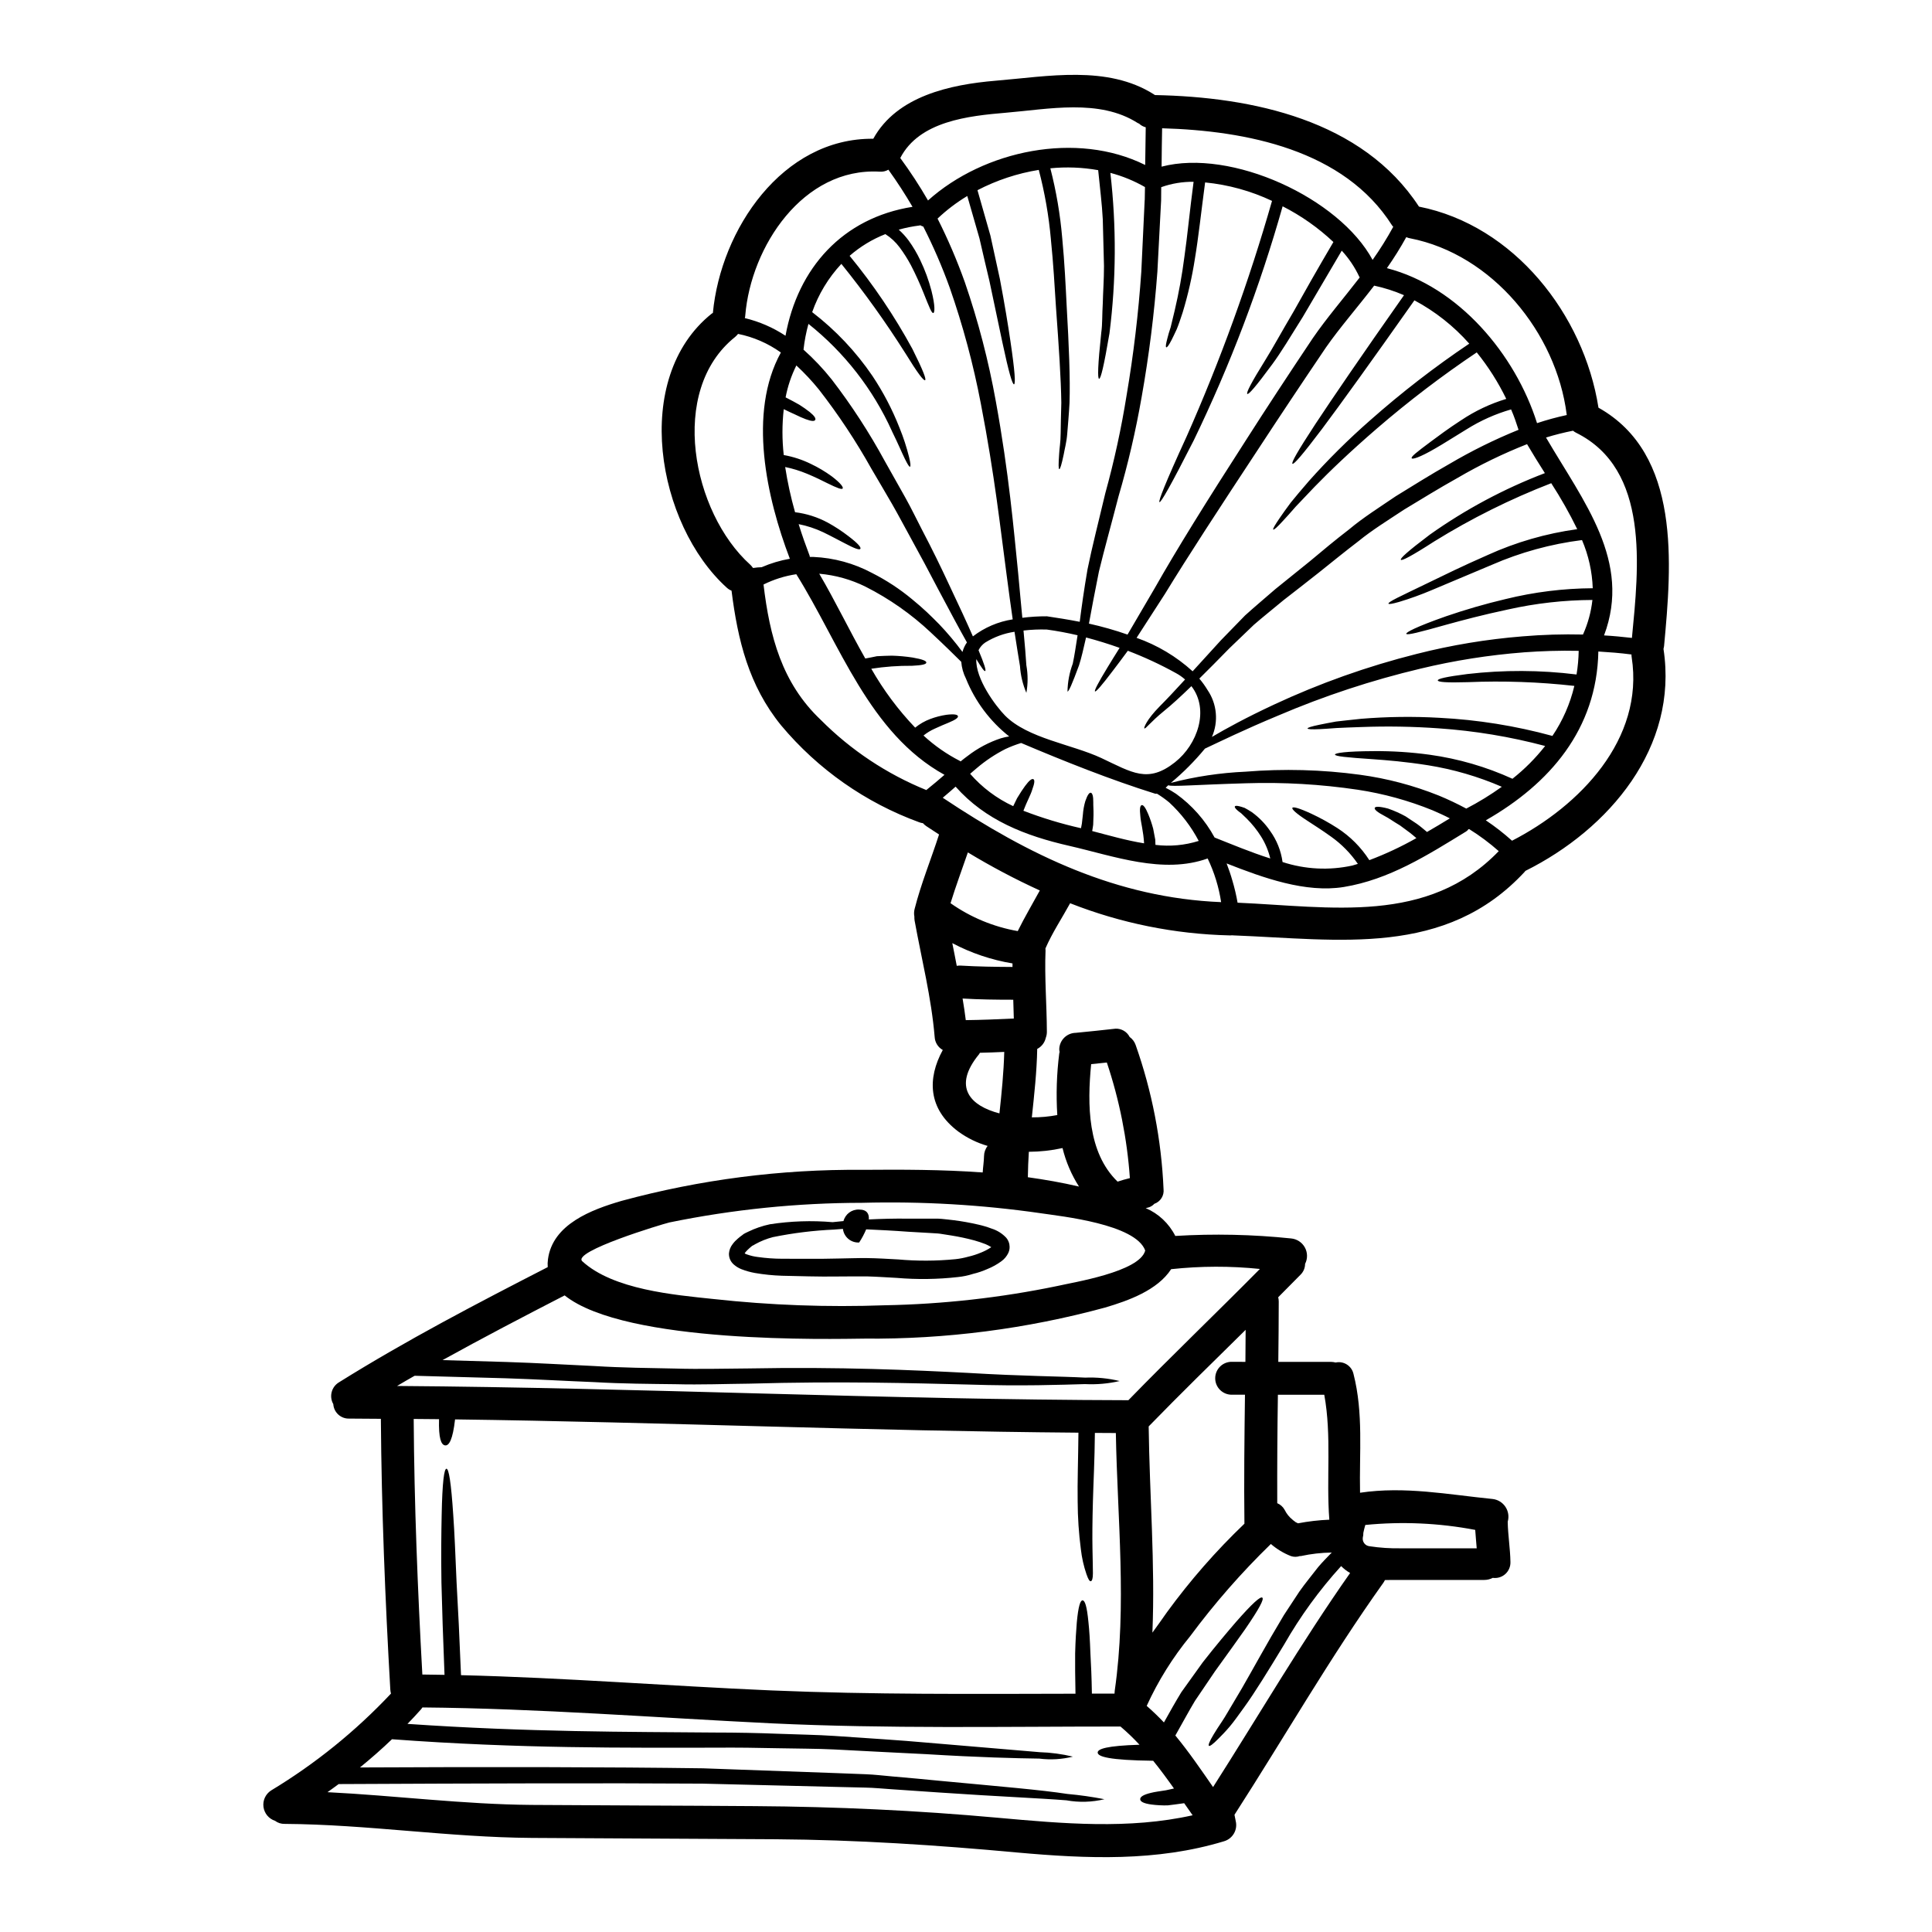<?xml version="1.0" encoding="UTF-8"?>
<!-- Uploaded to: SVG Repo, www.svgrepo.com, Generator: SVG Repo Mixer Tools -->
<svg fill="#000000" width="800px" height="800px" version="1.1" viewBox="144 144 512 512" xmlns="http://www.w3.org/2000/svg">
 <g>
  <path d="m567.61 252.04c21.941 12.297 19.391 41.508 17.383 63.191v0.004c-0.031 0.254-0.082 0.504-0.148 0.754 3.984 26.016-14.363 47.73-36.605 58.809-0.059 0.055-0.086 0.145-0.145 0.199-21.016 22.762-49.152 17.969-77.234 16.891-0.117 0-0.23-0.027-0.395-0.027h0.004c-0.23 0.035-0.465 0.047-0.699 0.027-14.449-0.344-28.727-3.227-42.176-8.52-2.18 3.984-4.723 7.793-6.543 11.977 0 0.172 0.027 0.352 0.027 0.551-0.289 7.152 0.324 14.305 0.352 21.457 0.016 0.574-0.086 1.148-0.289 1.684-0.285 1.27-1.113 2.344-2.269 2.938-0.113 6.074-0.789 12.09-1.426 18.137 2.266 0.016 4.523-0.188 6.746-0.609-0.34-5.449-0.168-10.918 0.52-16.336 0.012-0.133 0.043-0.266 0.094-0.391-0.062-0.238-0.09-0.484-0.094-0.73 0.062-2.387 1.996-4.301 4.387-4.336 3.519-0.348 7.035-0.695 10.551-1.102 1.566-0.051 3.016 0.812 3.723 2.207 0.727 0.52 1.277 1.25 1.574 2.094 4.344 12.301 6.84 25.18 7.402 38.215 0.203 1.711-0.812 3.332-2.441 3.898-0.492 0.539-1.145 0.906-1.859 1.047l-0.434 0.086c3.402 1.461 6.18 4.074 7.848 7.383 10.234-0.621 20.504-0.398 30.699 0.664 1.535 0.145 2.898 1.043 3.641 2.394 0.738 1.352 0.758 2.984 0.055 4.352-0.004 1.086-0.445 2.125-1.223 2.879-1.969 2.004-3.938 3.984-5.902 5.961 0.094 0.367 0.145 0.75 0.145 1.133 0 5.316-0.059 10.668-0.117 15.988h13.926c0.43 0.012 0.859 0.066 1.277 0.172 2.137-0.461 4.246 0.891 4.723 3.023 2.672 10.434 1.508 20.961 1.738 31.488 11.863-1.77 23.223 0.465 35.117 1.656h0.004c1.387 0.156 2.633 0.914 3.406 2.074 0.773 1.16 0.996 2.606 0.605 3.945 0.059 3.574 0.668 7.121 0.723 10.699v-0.004c0.035 1.211-0.465 2.375-1.367 3.184-0.902 0.805-2.113 1.172-3.312 1.004-0.691 0.359-1.457 0.551-2.234 0.551h-22.891c-1.133-0.027-2.297 0.031-3.465 0.031h0.004c-0.109 0.242-0.242 0.477-0.395 0.695-14.168 19.852-26.277 41.016-39.473 61.508 0.117 0.523 0.23 1.074 0.324 1.629h-0.004c0.586 2.32-0.762 4.691-3.055 5.379-17.879 5.438-36.363 4.648-54.793 2.996-21.363-1.969-42.645-3.375-64.094-3.519-21.543-0.145-43.051-0.203-64.59-0.352-21.945-0.145-43.602-3.574-65.492-3.719-0.922 0.027-1.824-0.258-2.559-0.816-1.641-0.531-2.832-1.961-3.062-3.672-0.23-1.711 0.543-3.402 1.988-4.348 11.723-7.074 22.422-15.719 31.801-25.695-0.094-0.344-0.148-0.695-0.176-1.047-1.367-23.922-2.328-47.82-2.504-71.77-2.785-0.031-5.609-0.059-8.398-0.059-2.207 0.07-4.07-1.629-4.207-3.836-1.156-2.016-0.484-4.59 1.512-5.781 17.879-11.164 36.57-20.898 55.316-30.523-0.055-0.688-0.035-1.379 0.059-2.062 1.219-9.301 11.535-13.168 19.504-15.492 20.777-5.641 42.234-8.41 63.762-8.227 10.402-0.086 21.219-0.086 31.945 0.695 0.086-1.453 0.324-2.879 0.352-4.328 0.012-0.98 0.348-1.934 0.957-2.703-2.777-0.805-5.391-2.082-7.731-3.777-8.141-6.078-8.266-14.125-4.156-21.648-1.266-0.707-2.078-2.016-2.152-3.461-0.871-10.434-3.457-20.582-5.316-30.844h-0.004c-0.047-0.355-0.066-0.715-0.059-1.074-0.125-0.652-0.105-1.324 0.059-1.969 1.711-6.742 4.359-13.164 6.484-19.766-1.133-0.723-2.238-1.453-3.375-2.207-0.332-0.227-0.633-0.488-0.898-0.789-0.328-0.035-0.648-0.113-0.957-0.23-14.258-5.195-26.895-14.055-36.629-25.695-8.578-10.551-11.48-22.559-13.137-35.695h-0.004c-0.449-0.172-0.863-0.43-1.219-0.754-18.574-16.77-25.465-55.52-4.016-72.672 0.094-0.066 0.191-0.125 0.297-0.172 2.09-22.121 18.43-46.395 42.508-46.16 6.231-11.312 20.359-14.367 32.445-15.383 13.777-1.133 29.59-4.215 41.945 3.633 0.086 0.059 0.141 0.117 0.23 0.172 25.84 0.496 54.996 6.602 69.992 29.562 25.199 4.977 43.699 28.605 47.57 53.285zm-22.906 114.76c17.938-9.215 35.086-26.887 31.711-48.602-0.043-0.25-0.062-0.5-0.055-0.754-2.969-0.395-5.902-0.609-8.781-0.789-0.395 20.609-12.879 35.055-29.824 44.734 2.441 1.637 4.762 3.445 6.949 5.41zm31.773-53.746c1.801-18.691 4.766-44.648-14.77-54.359-0.301-0.152-0.586-0.336-0.844-0.551-2.414 0.477-4.801 1.078-7.152 1.805 9.969 17.062 22.762 32.82 15.379 52.441 2.414 0.141 4.879 0.375 7.383 0.664zm-12.965-0.902-0.004 0.004c1.309-2.906 2.152-5.996 2.5-9.16-7.539 0.035-15.055 0.883-22.41 2.531-6.715 1.426-11.887 2.816-15.84 3.894-7.871 2.211-10.934 2.996-11.074 2.531-0.145-0.352 2.644-1.863 10.434-4.594v-0.004c5.207-1.793 10.504-3.328 15.867-4.594 7.562-1.863 15.32-2.828 23.109-2.875-0.152-4.394-1.117-8.719-2.844-12.762-8.246 1.035-16.301 3.246-23.918 6.57-6.715 2.82-11.918 5-15.902 6.691h0.004c-2.848 1.207-5.758 2.262-8.719 3.148-1.863 0.523-2.676 0.641-2.754 0.438-0.078-0.203 0.609-0.668 2.328-1.539 1.715-0.871 4.387-2.125 8.285-4.016 3.898-1.891 8.949-4.387 15.664-7.324h-0.004c7.543-3.426 15.543-5.734 23.75-6.856-2.047-4.199-4.352-8.266-6.891-12.184-10.793 4.176-21.176 9.344-31.016 15.438-6.102 3.938-8.605 5.203-8.836 4.852-0.23-0.352 1.773-2.207 7.676-6.656 9.438-6.695 19.68-12.176 30.492-16.305-1.625-2.559-3.223-5.117-4.723-7.676h-0.004c-6.359 2.508-12.523 5.504-18.426 8.953-5 2.789-9.68 5.695-14.168 8.398-4.309 2.856-8.449 5.394-12.086 8.367-3.688 2.816-7.148 5.641-10.434 8.266-3.285 2.625-6.481 5.059-9.414 7.356-2.789 2.328-5.469 4.449-7.871 6.539-2.332 2.238-4.481 4.301-6.488 6.223-2.965 3.051-5.609 5.695-7.961 8.023l-0.004-0.004c0.82 0.965 1.559 1.996 2.211 3.082 2.473 3.66 2.902 8.336 1.133 12.383 3.75-2.207 9.055-5.117 16.34-8.516h-0.004c12.188-5.691 24.891-10.207 37.934-13.484 9.203-2.34 18.586-3.894 28.051-4.652 5.324-0.449 10.672-0.609 16.012-0.484zm-1.133 4.328c-5.059-0.113-9.91 0.059-14.535 0.395l-0.004 0.004c-9.246 0.711-18.422 2.16-27.438 4.328-12.879 3.062-25.473 7.215-37.645 12.414-9.215 3.836-15.406 6.887-19.391 8.75h-0.027c-2.727 3.309-5.758 6.356-9.051 9.098 6.465-1.676 13.09-2.668 19.766-2.965 10.125-0.824 20.309-0.551 30.375 0.816 7.152 0.973 14.16 2.824 20.859 5.508 2.488 1.027 4.922 2.18 7.293 3.457 3.273-1.703 6.422-3.633 9.418-5.781-6.246-2.707-12.809-4.621-19.531-5.699-6.047-0.957-10.844-1.336-14.504-1.598-7.324-0.492-10.176-0.789-10.176-1.246 0-0.395 2.789-0.875 10.234-0.902v-0.004c4.977-0.039 9.949 0.281 14.883 0.961 7.574 1.051 14.957 3.195 21.914 6.367 3.219-2.547 6.125-5.465 8.66-8.691-9.23-2.453-18.668-4.016-28.195-4.672-6.82-0.488-13.66-0.602-20.496-0.348-2.586 0.082-4.766 0.172-6.57 0.262-1.801 0.145-3.254 0.23-4.387 0.293-2.293 0.113-3.285 0.027-3.312-0.176-0.027-0.203 0.902-0.523 3.148-0.988 1.129-0.23 2.586-0.523 4.387-0.844 1.801-0.23 4.012-0.434 6.598-0.723v-0.004c6.926-0.57 13.879-0.66 20.812-0.266 10.125 0.516 20.164 2.125 29.941 4.801 2.727-4.031 4.695-8.523 5.816-13.258-9.371-1.051-18.805-1.383-28.227-0.988-5.727 0.172-7.938-0.027-7.965-0.465s2.125-0.961 7.82-1.688c9.621-1.117 19.34-1.078 28.953 0.117 0.344-2.07 0.531-4.164 0.57-6.262zm-3.168-62.496c0-0.059-0.027-0.086-0.027-0.172-2.754-21.648-19.738-42.41-41.48-46.656h-0.008c-0.352-0.055-0.691-0.164-1.016-0.316-1.566 2.832-3.281 5.578-5.141 8.227 18.98 4.883 34.039 22.828 39.793 41.074v-0.004c2.582-0.859 5.211-1.574 7.875-2.148zm-12.789 3.898c-0.582-1.801-1.18-3.606-1.969-5.379h-0.004c-4.152 1.191-8.113 2.965-11.773 5.262-3.461 2.094-6.133 3.836-8.285 5.059-4.242 2.473-6.133 2.969-6.277 2.617-0.23-0.395 1.219-1.543 5.086-4.422 1.969-1.453 4.508-3.375 7.992-5.637l0.004 0.004c3.688-2.477 7.723-4.387 11.977-5.672-2.129-4.394-4.754-8.527-7.82-12.324-9.195 6.172-18.012 12.891-26.402 20.121-7.234 6.246-12.613 11.414-16.57 15.492-1.945 2.062-3.633 3.805-5 5.258-1.309 1.512-2.383 2.703-3.254 3.637-1.684 1.859-2.531 2.586-2.703 2.441s0.352-1.074 1.773-3.148c0.727-1.047 1.656-2.387 2.879-4.012 1.277-1.598 2.852-3.43 4.723-5.609h-0.004c5.09-5.719 10.523-11.117 16.281-16.16 8.305-7.352 17.09-14.145 26.293-20.336-4.121-4.66-9.047-8.551-14.535-11.48-11.598 16.453-19.449 27.352-24.473 34.066-5.289 7.008-7.5 9.504-7.848 9.246-0.352-0.262 1.277-3.195 6.074-10.52 4.594-6.949 12.062-17.91 23.488-34.156h-0.004c-2.547-1.102-5.195-1.949-7.906-2.531-4.508 5.871-9.098 11.109-12.766 16.367-6.625 9.797-12.523 18.664-17.848 26.801-10.668 16.191-18.805 28.66-24.824 38.52-2.934 4.535-5.406 8.371-7.527 11.656l0.004-0.008c5.496 1.934 10.547 4.949 14.855 8.867 2.207-2.414 4.676-5.144 7.5-8.227 1.969-2.035 4.098-4.215 6.391-6.57 2.445-2.211 5.176-4.508 8.027-6.981 2.887-2.324 5.949-4.797 9.184-7.41 3.227-2.703 6.629-5.555 10.406-8.457 3.633-3.051 7.965-5.785 12.328-8.75 4.477-2.754 9.156-5.695 14.246-8.578l-0.004 0.004c5.863-3.453 11.973-6.473 18.281-9.027zm-5.238 111.68c-2.445-2.164-5.07-4.121-7.844-5.844-0.059 0.023-0.117 0.035-0.18 0.027-0.168 0.246-0.383 0.453-0.637 0.613-10.266 6.297-20.375 12.734-32.414 14.707-10.09 1.629-21.305-2.414-31.043-6.246 0.551 1.453 1.074 2.934 1.508 4.477 0.582 1.945 1.051 3.926 1.398 5.93 24.68 1.07 50.348 5.902 69.211-13.664zm-25.957 184.76h20.117c-0.117-1.625-0.293-3.254-0.395-4.879v-0.004c-9.598-1.828-19.406-2.266-29.129-1.309-0.172 0.664-0.395 1.363-0.52 2.09 0.012 0.422-0.035 0.844-0.145 1.254-0.082 0.539 0.062 1.094 0.395 1.527 0.336 0.434 0.832 0.711 1.379 0.766 2.742 0.418 5.519 0.602 8.297 0.551zm6.945-189.84c2.035-1.18 4.043-2.363 6.047-3.606-1.508-0.789-3.051-1.48-4.531-2.121-6.379-2.598-13.047-4.434-19.855-5.465-9.805-1.457-19.715-2.031-29.621-1.715-13.66 0.395-19.621 0.961-20.609 0.523-0.23 0.203-0.469 0.438-0.695 0.668 0.953 0.473 1.875 1.004 2.754 1.598 4.231 3.039 7.723 6.992 10.207 11.57 0.027 0 0.055 0.059 0.113 0.059 4.418 1.742 9.445 3.863 14.648 5.512l0.004-0.004c-0.484-2.043-1.301-3.996-2.414-5.781-1.09-1.742-2.379-3.352-3.836-4.797-0.551-0.523-1.016-0.961-1.426-1.367-0.434-0.32-0.789-0.582-1.043-0.816-0.527-0.465-0.758-0.816-0.668-1.016 0.09-0.199 0.438-0.23 1.18-0.059 0.348 0.086 0.844 0.23 1.426 0.438 0.551 0.293 1.18 0.664 1.914 1.133l-0.004 0.004c1.879 1.355 3.508 3.027 4.816 4.941 1.766 2.441 2.906 5.281 3.312 8.266 5.973 1.957 12.359 2.277 18.5 0.93l1.457-0.438c-1.922-2.801-4.32-5.238-7.086-7.207-2.5-1.801-4.621-3.109-6.191-4.156-3.199-2.062-4.273-3.148-4.07-3.488 0.203-0.34 1.656 0 5.117 1.598v0.004c2.34 1.094 4.606 2.348 6.781 3.746 3.406 2.199 6.301 5.102 8.492 8.516 4.301-1.621 8.469-3.574 12.469-5.84-0.582-0.523-1.18-0.988-1.715-1.426-0.957-0.727-1.859-1.367-2.644-1.949-1.684-0.988-2.938-1.918-3.984-2.445-2.062-1.074-2.816-1.77-2.699-2.176 0.117-0.406 1.102-0.469 3.574 0.172l-0.004 0.004c1.598 0.555 3.144 1.246 4.625 2.062 0.871 0.582 1.859 1.219 2.934 1.949 0.871 0.609 1.781 1.395 2.727 2.18zm-8.949-160.37c-0.113-0.121-0.223-0.254-0.32-0.391-12.707-20.031-38.605-25.09-60.93-25.727-0.059 3.051-0.113 6.57-0.141 10.172 18.5-4.852 47.059 8.285 55.922 24.711v-0.004c1.988-2.812 3.816-5.738 5.469-8.762zm-8.895 13.43c0-0.031-0.027-0.059-0.027-0.086s-0.059-0.059-0.059-0.086h-0.004c-1.184-2.543-2.758-4.883-4.66-6.945-4.043 6.887-7.5 12.73-10.32 17.555-3.312 5.32-5.844 9.504-8.055 12.5-4.449 6.047-6.332 8.168-6.656 7.906-0.324-0.262 0.934-2.82 4.824-9.055 1.969-3.148 4.273-7.41 7.438-12.758 2.82-5.062 6.297-11.195 10.555-18.434l0.008 0.004c-4.012-3.781-8.547-6.973-13.461-9.473-6.019 21.312-13.895 42.059-23.539 61.996-6.16 12.117-8.746 16.594-9.098 16.395-0.352-0.199 1.512-5.004 7.152-17.293l0.004-0.004c8.988-20.293 16.566-41.188 22.672-62.527-5.586-2.637-11.586-4.293-17.734-4.894-1.047 7.871-1.77 14.621-2.699 20.172-0.746 4.836-1.832 9.617-3.254 14.301-0.582 1.77-1.078 3.254-1.574 4.449-0.555 1.18-0.988 2.121-1.367 2.848-0.758 1.457-1.18 2.008-1.398 1.922-0.215-0.086-0.117-0.816 0.293-2.363 0.199-0.789 0.465-1.773 0.875-2.969 0.289-1.219 0.664-2.699 1.07-4.445 1.094-4.676 1.949-9.406 2.562-14.168 0.789-5.438 1.395-12.062 2.441-19.914h-0.004c-2.918-0.035-5.824 0.445-8.574 1.426 0 1.18-0.027 2.387-0.027 3.519-0.352 6.769-0.668 12.703-0.988 18.863v-0.004c-0.832 11.172-2.227 22.289-4.188 33.316-1.543 8.848-3.578 17.598-6.102 26.219-1.969 7.617-3.809 14.168-5.203 19.945-1.078 5.289-1.922 9.883-2.648 13.809v-0.004c3.465 0.766 6.883 1.734 10.23 2.906 2.035-3.461 4.422-7.559 7.266-12.41 5.644-9.969 13.684-22.918 24.102-39.094 5.176-8.109 11.09-17.129 17.734-27.059 3.691-5.367 8.137-10.516 12.414-16.066zm-2.531 343.32c-0.875-0.5-1.676-1.117-2.383-1.832-5.769 6.348-10.828 13.309-15.086 20.758-4.301 7.086-7.703 12.641-10.629 16.684-1.484 2.035-2.672 3.75-3.836 5.117-1.164 1.367-2.148 2.363-2.938 3.148-1.539 1.574-2.363 2.121-2.559 1.922-0.195-0.199 0.117-1.133 1.25-2.996 0.551-0.93 1.309-2.094 2.266-3.519 0.961-1.426 1.949-3.25 3.227-5.344 2.559-4.156 5.609-9.84 9.766-17.066 1.074-1.797 2.18-3.719 3.375-5.723 1.277-1.969 2.644-4.012 4.07-6.191 1.48-2.121 3.254-4.242 5-6.516 1.102-1.309 2.363-2.586 3.606-3.863-2.746 0.035-5.484 0.348-8.172 0.93h-0.289 0.004c-0.773 0.273-1.613 0.273-2.387 0-1.93-0.762-3.715-1.844-5.289-3.199-7.781 7.559-14.934 15.734-21.395 24.445-4.617 5.633-8.488 11.836-11.512 18.461 1.598 1.395 3.109 2.848 4.566 4.387 1.598-2.879 3.148-5.613 4.621-8.027 2.09-2.906 3.984-5.551 5.668-7.902 3.574-4.566 6.512-8.027 8.75-10.629 4.504-5.144 6.539-6.887 7.035-6.512 0.496 0.379-0.695 2.754-4.594 8.426-1.969 2.82-4.594 6.426-7.934 11.074-1.598 2.363-3.371 4.977-5.316 7.848-1.656 2.754-3.316 5.871-5.203 9.188 3.574 4.328 6.801 9.055 9.996 13.66 12.062-18.91 23.387-38.324 36.32-56.727zm-5.512-14.125c-0.848-11.043 0.664-22.207-1.34-33.109h-12.289c-0.148 9.566-0.203 19.141-0.172 28.734l-0.004-0.004c0.84 0.352 1.535 0.977 1.969 1.777 0.492 1 1.195 1.883 2.062 2.586 0.082 0.07 0.172 0.137 0.262 0.199-0.047 0-0.086-0.02-0.117-0.055 0.059 0.027 0.086 0.086 0.141 0.113h0.004c0.016 0.016 0.039 0.027 0.062 0.027 0.164 0.141 0.336 0.273 0.52 0.395 0.09 0.031 0.352 0.176 0.609 0.293 2.734-0.523 5.504-0.844 8.285-0.957zm-22.238-41.828c0.027-2.82 0.027-5.672 0.059-8.488-8.617 8.488-17.273 16.934-25.695 25.594v0.027c0.23 18.223 1.742 36.453 0.988 54.621 1.309-1.801 2.586-3.578 3.836-5.379l0.004-0.004c6.137-8.422 13.016-16.281 20.547-23.484-0.141-11.395 0-22.789 0.145-34.184h-3.402 0.004c-1.18 0.035-2.32-0.41-3.168-1.23-0.848-0.82-1.324-1.949-1.324-3.129 0-1.18 0.477-2.309 1.324-3.133 0.848-0.82 1.988-1.262 3.168-1.227zm3.836-24.625c-7.816-0.809-15.699-0.785-23.516 0.059-3.633 5.582-11.309 8.344-17.527 10.176-20.777 5.652-42.23 8.422-63.762 8.227-8.488 0.086-63.25 1.512-79.441-11.453-10.844 5.582-21.648 11.223-32.359 17.148 5.731 0.148 11.414 0.324 16.926 0.496 8.266 0.266 15.785 0.727 23.281 1.074 7.531 0.469 14.648 0.523 21.422 0.668 6.773 0.203 13.258 0 19.359-0.027 24.473-0.465 43.832 0.438 58.254 1.18 14.531 0.875 24.621 0.902 31.012 1.25l0.004 0.004c3.09-0.129 6.18 0.176 9.184 0.902-3.008 0.695-6.102 0.969-9.184 0.812-6.422 0.172-16.48 0.582-31.094 0.113-14.676-0.348-33.512-0.93-58.047-0.227-6.133 0.055-12.555 0.32-19.418 0.141-6.832-0.086-13.953-0.113-21.484-0.551-7.5-0.293-15.227-0.754-23.484-1.02-7.789-0.23-15.902-0.434-24.129-0.664-1.574 0.871-3.109 1.801-4.648 2.703 64.617 0.465 129.18 3.633 193.8 3.777 11.449-11.762 23.305-23.102 34.848-34.781zm-10.273-97.211c-0.605-4.012-1.812-7.91-3.57-11.57-11.832 4.242-24.852-0.637-36.652-3.34-11.719-2.672-22.27-6.801-30.145-15.695-1.047 0.93-2.18 1.922-3.402 2.938v-0.004c0 0.016 0.012 0.027 0.027 0.027 22.82 15.215 46.102 26.523 73.742 27.645zm-12.203-37.09c5.902-4.652 9.184-13.867 4.328-20.145-2.879 2.789-5.258 4.973-7.211 6.543-3.777 3.082-4.91 4.852-5.258 4.648-0.203-0.086 0.555-2.293 4.098-5.867 1.77-1.773 3.984-4.129 6.691-7.086h0.004c-0.738-0.656-1.547-1.223-2.414-1.691-4.106-2.273-8.371-4.254-12.758-5.926-1.512 2.094-2.852 3.805-3.938 5.258-3.051 4.043-4.531 5.699-4.762 5.512s0.75-2.148 3.371-6.449c0.848-1.457 1.969-3.148 3.148-5.09-2.934-1.047-5.926-1.969-8.891-2.754-0.672 2.938-1.223 5.402-1.863 7.383-1.836 5-2.754 7.035-3.055 6.941 0.043-2.523 0.516-5.016 1.395-7.379 0.434-2.008 0.812-4.539 1.277-7.531-2.754-0.641-5.512-1.16-8.141-1.512h0.004c-2.066-0.066-4.137 0.02-6.191 0.262 0.352 3.75 0.609 6.805 0.754 9.219l0.004-0.004c0.434 2.414 0.434 4.883 0 7.293-0.961-2.246-1.531-4.644-1.691-7.082-0.375-2.363-0.898-5.375-1.453-9.098h0.004c-2.758 0.406-5.398 1.379-7.766 2.852-0.754 0.512-1.363 1.211-1.77 2.031 1.539 3.691 2.035 5.348 1.77 5.512-0.266 0.16-0.957-0.871-2.363-3.148-0.234 5.254 5.141 12.441 7.621 14.961 6.047 6.078 17.672 7.59 25.52 11.254 8.168 3.832 12.324 6.801 19.535 1.102zm4.652 279.08c-0.758-1.047-1.488-2.121-2.238-3.195-1.66 0.23-3.148 0.438-4.387 0.578-1.438 0.031-2.879-0.043-4.305-0.23-2.148-0.293-2.965-0.812-2.965-1.422s0.816-1.18 2.82-1.66c1.016-0.262 2.363-0.434 4.012-0.695 0.641-0.145 1.367-0.32 2.121-0.465-1.773-2.5-3.578-4.973-5.512-7.352-11.629-0.145-14.707-1.078-14.707-2.18 0-0.961 2.387-1.801 11.074-2.066l0.004-0.004c-1.578-1.707-3.258-3.32-5.031-4.824-31.801 0-61.621 0.609-92.465-0.844-30.902-1.512-61.594-3.938-92.523-4.215-0.121 0.184-0.25 0.359-0.395 0.523-1.164 1.312-2.356 2.59-3.574 3.836 32.09 2.211 59.094 2.094 81.391 2.293 5.902 0 11.512 0.117 16.805 0.324 5.289 0.203 10.289 0.262 14.957 0.578 9.332 0.641 17.469 1.137 24.473 1.773 14.039 1.18 23.691 2.008 29.883 2.527l-0.004 0.004c2.981 0.086 5.941 0.484 8.836 1.18-2.906 0.723-5.918 0.898-8.891 0.523-6.223-0.086-15.961-0.32-30.027-1.18-7.035-0.352-15.145-0.754-24.445-1.25-4.652-0.23-9.594-0.203-14.855-0.32-5.262-0.113-10.812-0.203-16.742-0.145-23.195 0-51.48 0.293-85.488-2.238-2.727 2.617-5.551 5.09-8.484 7.477 34.852-0.176 65.984-0.117 90.895 0.227 13.285 0.496 24.969 0.902 35.465 1.277 2.617 0.117 5.148 0.203 7.617 0.293 2.469 0.086 4.824 0.395 7.086 0.582 4.594 0.395 8.84 0.789 12.789 1.18 15.789 1.484 26.66 2.387 33.605 3.461h-0.008c3.301 0.293 6.586 0.762 9.84 1.398-3.297 0.793-6.723 0.895-10.059 0.293-6.887-0.555-17.816-0.988-33.602-2.066-3.938-0.262-8.18-0.551-12.73-0.871-2.297-0.145-4.625-0.395-7.086-0.438l-7.559-0.176c-10.465-0.262-22.18-0.551-35.465-0.871-26.16-0.172-59.328-0.059-96.434 0.117-0.988 0.723-1.969 1.453-2.965 2.148 18.023 0.902 35.957 3.227 54.098 3.375 19.707 0.145 39.414 0.172 59.156 0.32 21.539 0.145 42.93 1.133 64.387 3.082 17.297 1.555 34.711 3.125 51.633-0.656zm-9.84-257.16h0.004c3.848 0.473 7.754 0.113 11.453-1.051-2.008-3.82-4.652-7.269-7.82-10.199-1.027-0.852-2.117-1.629-3.254-2.324-0.164 0.043-0.336 0.043-0.496 0-11.809-3.691-24.184-8.637-35.492-13.43-1.422 0.438-2.809 0.969-4.156 1.598-2.707 1.375-5.246 3.062-7.559 5.027-0.582 0.469-1.18 1.02-1.801 1.543 3.16 3.625 7.051 6.547 11.414 8.574 0.352-0.75 0.727-1.48 1.016-2.09 0.848-1.426 1.574-2.504 2.125-3.254 1.133-1.543 1.832-2.008 2.207-1.801 0.379 0.203 0.352 0.988-0.32 2.816-0.395 1.34-1.426 3.148-2.328 5.551l0.004-0.004c4.965 1.914 10.066 3.461 15.262 4.625 0.086-0.395 0.176-0.844 0.23-1.219 0.09-0.875 0.176-1.66 0.266-2.363 0.086-1.211 0.301-2.41 0.641-3.578 0.609-1.773 1.102-2.328 1.48-2.234 0.379 0.09 0.668 0.871 0.637 2.555-0.027 0.816 0.09 1.969 0.059 3.402-0.027 0.758-0.059 1.602-0.086 2.531-0.059 0.523-0.176 1.074-0.262 1.656 4.359 1.133 9.055 2.5 13.75 3.254-0.172-3.148-0.875-5.555-0.988-7.18-0.234-2.008-0.059-2.816 0.348-2.938 0.406-0.117 0.988 0.551 1.742 2.383 0.523 1.258 0.961 2.551 1.312 3.867 0.172 0.871 0.348 1.832 0.551 2.906 0.016 0.453 0.047 0.918 0.047 1.387zm-2.731-180.2c0.055-3.519 0.082-6.981 0.145-9.969h0.004c-0.656-0.164-1.258-0.492-1.75-0.957-0.148-0.059-0.293-0.129-0.43-0.207-10.121-6.449-23.617-3.633-34.852-2.699-9.914 0.844-22.961 2.207-28.02 12h-0.004c2.656 3.613 5.113 7.367 7.352 11.254 14.863-13.336 39.426-18.426 57.539-9.41zm-0.117 9.301c0.027-1.102 0.027-2.266 0.059-3.434v0.004c-2.879-1.652-5.961-2.918-9.172-3.762 1.629 14.125 1.551 28.398-0.234 42.508-1.488 8.75-2.297 12.062-2.754 12.062-0.434-0.086-0.352-3.519 0.582-12.297 0.32-2.18 0.203-4.723 0.395-7.676 0.059-2.938 0.32-6.219 0.32-9.91-0.086-3.723-0.203-7.848-0.32-12.383-0.203-4.012-0.754-8.344-1.219-13.023h-0.004c-4.18-0.746-8.445-0.91-12.672-0.492 1.566 6.07 2.617 12.258 3.148 18.5 0.641 6.656 0.906 12.645 1.18 18.023 0.609 10.699 0.961 19.184 0.754 25.641-0.172 3.223-0.434 5.926-0.609 8.195-0.176 2.266-0.695 4.07-0.93 5.465-0.582 2.793-0.961 3.957-1.18 3.898s-0.23-1.277-0.027-4.07c0.059-1.395 0.395-3.148 0.395-5.402 0-2.254 0.117-4.945 0.176-8.113-0.086-6.391-0.641-14.676-1.426-25.461-0.352-5.375-0.668-11.336-1.34-17.852l0.004-0.004c-0.551-6.211-1.625-12.367-3.211-18.398-5.668 0.918-11.152 2.731-16.246 5.379 1.219 4.301 2.387 8.344 3.43 12.035 0.906 4.215 1.746 8.023 2.504 11.48 1.309 6.887 2.18 12.297 2.789 16.426 1.219 8.227 1.395 11.414 0.957 11.508-0.438 0-1.367-3.082-3.082-11.137-0.871-4.066-1.969-9.414-3.43-16.246-0.816-3.375-1.684-7.148-2.644-11.309-0.988-3.43-2.094-7.207-3.227-11.219l-0.004 0.004c-2.832 1.707-5.469 3.711-7.871 5.984 2.762 5.473 5.18 11.113 7.238 16.891 3.535 10.27 6.273 20.797 8.195 31.488 3.492 19.129 4.766 34.184 5.93 45.605 0.395 4.481 0.789 8.371 1.102 11.809h0.004c2.16-0.277 4.336-0.406 6.512-0.395 2.644 0.395 5.582 0.848 8.691 1.457 0.496-3.898 1.133-8.461 2.066-13.895 1.18-5.844 2.906-12.527 4.723-20.203 2.359-8.531 4.242-17.188 5.637-25.93 1.844-10.848 3.144-21.781 3.898-32.762 0.285-6.133 0.578-12.266 0.895-18.98zm-7.199 260.14c1.074-0.352 2.148-0.668 3.254-0.93h0.004c-0.73-10.43-2.781-20.723-6.106-30.637l-4.156 0.434c-1.047 10.672-0.988 23.402 7.004 31.133zm-0.754 134.9c3.254-22.613 0.695-45.547 0.293-68.277-1.863 0-3.691-0.031-5.555-0.031-0.059 7.238-0.395 13.227-0.523 18.168-0.145 5.231-0.172 9.301-0.117 12.41 0.055 3.109 0.117 5.234 0.117 6.629s-0.227 2.035-0.551 2.094c-0.324 0.059-0.668-0.465-1.133-1.801h-0.004c-0.746-2.168-1.25-4.414-1.508-6.691-0.547-4.203-0.828-8.438-0.844-12.676-0.09-5.031 0.141-11.074 0.203-18.195-55.086-0.438-110.11-2.789-165.2-3.519-0.609 5.375-1.598 7.035-2.648 6.887-1.051-0.145-1.738-1.891-1.598-6.945-2.238-0.027-4.477-0.027-6.715-0.059 0.148 22.617 1.047 45.172 2.293 67.73l5.875 0.086c-0.395-9.594-0.641-17.711-0.816-24.445-0.117-7.5-0.031-13.383 0.059-17.848 0.172-8.926 0.664-12.328 1.273-12.328s1.219 3.402 1.801 12.297c0.324 4.449 0.555 10.262 0.875 17.73 0.395 6.801 0.789 14.957 1.18 24.68 27.469 0.668 54.82 2.852 82.289 4.043 26.973 1.133 53.164 0.93 80.551 0.871-0.09-4.562-0.117-7.559-0.09-10.668 0.09-3.606 0.266-6.078 0.438-8.199 0.395-4.301 0.93-5.902 1.539-5.871s1.133 1.484 1.543 5.731c0.23 2.121 0.395 4.676 0.523 8.223 0.172 3.148 0.32 6.195 0.395 10.758h5.996c0.004-0.262 0.023-0.52 0.055-0.781zm-15.262-107.23c4.242-0.988 21.887-3.746 23.34-9.414-2.559-7.008-22.121-9.055-27.73-9.883l0.004-0.004c-15.66-2.25-31.48-3.172-47.297-2.754-17.156 0.016-34.266 1.758-51.074 5.203-2.062 0.496-25.898 7.703-23.082 10.293 8.227 7.527 24.301 8.895 34.738 9.996h0.004c15.082 1.656 30.266 2.211 45.43 1.66 15.348-0.285 30.637-1.988 45.668-5.098zm5.781-26.371h0.004c-2.004-3.137-3.477-6.582-4.359-10.195-2.934 0.645-5.926 0.977-8.926 0.988-0.145 2.238-0.23 4.508-0.262 6.742 4.562 0.641 9.098 1.426 13.547 2.473zm-16.219-67.699c1.801-3.66 3.898-7.18 5.844-10.758-6.543-2.992-12.91-6.359-19.066-10.086-1.539 4.477-3.199 8.922-4.594 13.457 5.32 3.75 11.406 6.277 17.816 7.394zm-1.047 23.168c-0.055-1.656-0.082-3.312-0.145-4.973-4.59 0-9.055-0.055-13.43-0.32 0.324 1.922 0.613 3.805 0.848 5.727 4.242-0.051 8.484-0.223 12.727-0.426zm-0.348-13.66v-0.934c-5.57-0.922-10.961-2.738-15.953-5.375 0.395 2.004 0.812 4.012 1.18 6.016 0.363-0.066 0.734-0.086 1.102-0.062 4.519 0.273 8.992 0.332 13.672 0.359zm0.059-92.102c-0.496-3.434-1.047-7.383-1.629-11.891-1.539-11.414-3.148-26.371-6.801-45.199v-0.008c-1.992-10.457-4.754-20.758-8.266-30.809-1.996-5.539-4.336-10.945-7.004-16.195-0.277-0.078-0.543-0.195-0.789-0.344-0.086 0-0.113 0.055-0.203 0.055-1.863 0.227-3.707 0.598-5.512 1.105 0.965 0.871 1.844 1.832 2.617 2.875 1.199 1.656 2.238 3.418 3.109 5.266 1.234 2.574 2.215 5.258 2.938 8.02 1.047 4.156 0.871 5.844 0.492 5.93-0.438 0.086-1.016-1.426-2.555-5.262-1-2.523-2.125-4.996-3.375-7.41-0.879-1.645-1.879-3.227-2.992-4.723-1.035-1.395-2.316-2.586-3.781-3.516-3.465 1.363-6.668 3.309-9.473 5.754 6.309 7.672 11.875 15.926 16.625 24.648 2.906 5.812 3.746 8.113 3.375 8.312-0.375 0.199-1.922-1.77-5.262-7.207h-0.004c-5.18-8.191-10.832-16.074-16.922-23.617-3.438 3.684-6.07 8.035-7.734 12.789 6.188 4.742 11.574 10.445 15.961 16.891 2.879 4.312 5.285 8.922 7.18 13.75 1.039 2.539 1.891 5.152 2.551 7.82 0.395 1.656 0.438 2.414 0.234 2.5-0.199 0.086-0.613-0.582-1.367-2.094-0.75-1.512-1.746-3.938-3.434-7.352l0.008-0.004c-5.016-11.086-12.598-20.824-22.121-28.402-0.617 2.238-1.055 4.523-1.309 6.832 2.715 2.418 5.219 5.062 7.481 7.91 5.262 6.844 9.973 14.094 14.094 21.684 1.895 3.34 3.664 6.512 5.348 9.504 1.684 2.996 3.051 5.902 4.449 8.578 2.816 5.375 5.117 10.117 7.035 14.242 2.816 5.93 4.945 10.551 6.484 14.07h-0.004c3.086-2.367 6.715-3.918 10.559-4.512zm-3.055 31.488 0.004-0.004c0.691-0.211 1.402-0.367 2.121-0.469-5.086-4.016-9.035-9.289-11.453-15.301-0.707-1.395-1.133-2.914-1.254-4.473-1.715-1.688-4.273-4.242-8.055-7.762h0.004c-5.164-4.859-10.996-8.953-17.32-12.152-3.836-1.902-7.996-3.066-12.266-3.434 4.211 7.152 7.961 15 12.203 22.469 1.074-0.203 2.121-0.395 3.082-0.609 1.453-0.086 2.754-0.117 3.957-0.145 1.844 0.051 3.684 0.215 5.508 0.496 2.676 0.465 3.66 0.902 3.633 1.336-0.027 0.434-1.047 0.727-3.777 0.848-3.621-0.035-7.234 0.23-10.812 0.785 3.227 5.66 7.129 10.902 11.629 15.609 1.199-0.98 2.555-1.754 4.008-2.297 1.375-0.516 2.797-0.887 4.25-1.105 2.117-0.262 2.965-0.055 3.078 0.352 0.113 0.406-0.609 0.961-2.5 1.742-0.961 0.395-2.207 0.902-3.691 1.598-1.055 0.473-2.039 1.078-2.938 1.801 2.906 2.68 6.164 4.953 9.688 6.75 0.055 0.027 0.086 0.086 0.145 0.113 0.609-0.492 1.246-1.016 1.832-1.426l-0.004 0.004c2.684-2.082 5.703-3.688 8.934-4.742zm-0.465 99.438c0.582-5.438 1.133-10.84 1.277-16.309-2.148 0.117-4.301 0.172-6.453 0.23h0.004c-0.055 0.125-0.121 0.242-0.203 0.352-7.211 8.766-2.266 13.734 5.379 15.711zm-9.793-122.3c0.238-0.91 0.637-1.766 1.18-2.527-1.918-3.402-4.449-8.113-7.731-14.305-2.094-4.043-4.566-8.66-7.477-13.953-1.453-2.617-2.934-5.465-4.621-8.398-1.688-2.938-3.543-6.047-5.465-9.332-4.106-7.348-8.758-14.371-13.926-21.016-1.84-2.273-3.84-4.41-5.984-6.394-1.332 2.676-2.293 5.519-2.852 8.457 1.426 0.723 2.676 1.395 3.664 1.969 0.941 0.594 1.855 1.234 2.731 1.918 1.312 1.074 1.656 1.711 1.453 2.09-0.203 0.379-0.93 0.395-2.527-0.199-0.789-0.293-1.773-0.727-3.023-1.34-0.816-0.352-1.77-0.816-2.789-1.312v0.004c-0.453 4.039-0.453 8.117 0 12.156 2.504 0.441 4.93 1.238 7.211 2.359 1.906 0.906 3.727 1.988 5.438 3.227 2.496 1.887 3.195 2.965 2.965 3.281-0.23 0.32-1.398-0.086-4.102-1.426-1.367-0.695-3.148-1.574-5.438-2.527v0.004c-1.84-0.762-3.746-1.348-5.695-1.746 0.625 4.039 1.5 8.039 2.617 11.977 3.031 0.367 5.969 1.305 8.66 2.754 1.93 1.055 3.769 2.262 5.508 3.606 2.586 1.969 3.371 2.965 3.148 3.34-0.219 0.379-1.453-0.027-4.301-1.543-1.426-0.723-3.254-1.742-5.609-2.879v0.004c-2.055-0.969-4.223-1.684-6.453-2.121 0.902 2.938 1.922 5.754 2.91 8.371h-0.004c0.035 0.105 0.051 0.211 0.059 0.32h0.961-0.004c5.43 0.238 10.734 1.688 15.523 4.246 3.793 1.918 7.359 4.258 10.629 6.977 1.453 1.18 2.754 2.328 3.938 3.434 1.18 1.105 2.238 2.18 3.199 3.148v-0.004c2.223 2.328 4.293 4.793 6.207 7.383zm-9.594 36.605c1.715-1.367 3.312-2.731 4.824-4.043-20-11.043-27.703-34.676-39.273-53.164h0.004c-3.023 0.449-5.953 1.371-8.688 2.731 1.625 13.633 4.824 26.074 15.172 35.871 7.977 8.016 17.488 14.34 27.961 18.594zm-3.648-154.57c-1.918-3.285-4.039-6.57-6.394-9.84-0.695 0.406-1.496 0.586-2.297 0.523-20.289-1.18-34.129 19.82-35.637 38.137-0.004 0.227-0.043 0.453-0.117 0.668 3.84 0.918 7.492 2.504 10.785 4.68 3.269-17.945 15.129-31.23 33.66-34.168zm-34.891 38.621c-0.031 0-0.031-0.027-0.059-0.055-3.375-2.406-7.219-4.07-11.281-4.887-0.242 0.293-0.504 0.566-0.789 0.816-17.82 14.215-11.309 46.535 3.981 60.316 0.27 0.254 0.512 0.539 0.727 0.84 0.031 0.027 0.059 0.027 0.086 0.059 0.742-0.113 1.492-0.184 2.242-0.203 2.394-1.039 4.906-1.793 7.477-2.238-6.168-16.152-11.18-38.68-2.383-54.648z"/>
  <path d="m486.77 546.91c0 0.023 0.012 0.043 0.027 0.059-0.055-0.027-0.082-0.086-0.141-0.113h-0.004c0.031 0.035 0.07 0.055 0.117 0.055z"/>
  <path d="m343.4 474.12-0.227 0.172c-0.352 0.32-0.816 0.668-1.074 0.961-0.242 0.238-0.469 0.488-0.676 0.758 0 0.059-0.027 0.086-0.086 0.145 0.227 0.145 0.473 0.25 0.727 0.32 0.887 0.312 1.801 0.527 2.734 0.637 2.156 0.309 4.332 0.465 6.512 0.469 4.676-0.031 9.621 0.086 14.703-0.059 2.559-0.031 5.059-0.145 7.793-0.117 2.586 0.031 5.434 0.203 8.109 0.352l0.004-0.004c5.086 0.461 10.207 0.441 15.289-0.059 1.16-0.125 2.309-0.352 3.43-0.668 1.113-0.254 2.203-0.605 3.254-1.047 0.949-0.371 1.855-0.836 2.703-1.395l0.086-0.086h0.004c-0.484-0.301-0.988-0.566-1.512-0.789-0.973-0.379-1.961-0.707-2.965-0.988-2.012-0.543-4.047-0.977-6.106-1.305-0.988-0.172-1.969-0.32-2.965-0.465-0.699-0.117-1.891-0.117-2.789-0.203-1.949-0.113-3.805-0.199-5.582-0.32-4.305-0.32-8.023-0.492-11.223-0.641-0.512 1.219-1.133 2.387-1.859 3.488-2.16 0.121-4.039-1.457-4.305-3.606-0.664 0.059-1.395 0.113-2.234 0.172v0.004c-5.488 0.238-10.953 0.91-16.336 2.008-1.621 0.422-3.184 1.047-4.648 1.855l-0.555 0.324c-0.031 0-0.176 0.086-0.207 0.086zm68.094-0.293v0.004c0.141 0.734 0.051 1.496-0.262 2.18-0.418 0.891-1.059 1.66-1.859 2.238-1.148 0.84-2.398 1.535-3.719 2.062-1.219 0.543-2.484 0.973-3.785 1.281-1.301 0.422-2.648 0.703-4.012 0.84-5.387 0.609-10.824 0.68-16.23 0.219-2.731-0.145-5.231-0.32-7.902-0.395-2.531-0.027-5.234 0.027-7.762 0.027-5.148 0.086-10.055-0.113-14.742-0.199-2.394-0.078-4.785-0.324-7.148-0.73-1.23-0.219-2.438-0.559-3.606-1.016-0.707-0.281-1.367-0.684-1.945-1.18-0.883-0.73-1.375-1.824-1.34-2.969 0.07-0.898 0.402-1.758 0.961-2.469 0.402-0.547 0.875-1.047 1.398-1.484 0.387-0.34 0.797-0.66 1.219-0.957l0.289-0.23v-0.004c0.168-0.105 0.34-0.203 0.523-0.289l0.727-0.348c1.828-0.891 3.762-1.551 5.754-1.969 5.492-0.844 11.062-1.031 16.598-0.555 0.789-0.086 1.742-0.172 2.883-0.289 0.484-1.871 2.219-3.148 4.152-3.051 2.094 0 2.676 1.18 2.559 2.617 3.086-0.145 6.66-0.266 10.672-0.203h5.551c1.047 0.027 1.832-0.059 3.113 0.059 1.016 0.113 2.062 0.203 3.148 0.348l-0.004-0.004c2.211 0.281 4.402 0.676 6.57 1.18 1.188 0.266 2.356 0.617 3.492 1.047 1.488 0.461 2.828 1.305 3.891 2.445 0.43 0.516 0.715 1.137 0.832 1.797z"/>
 </g>
</svg>
